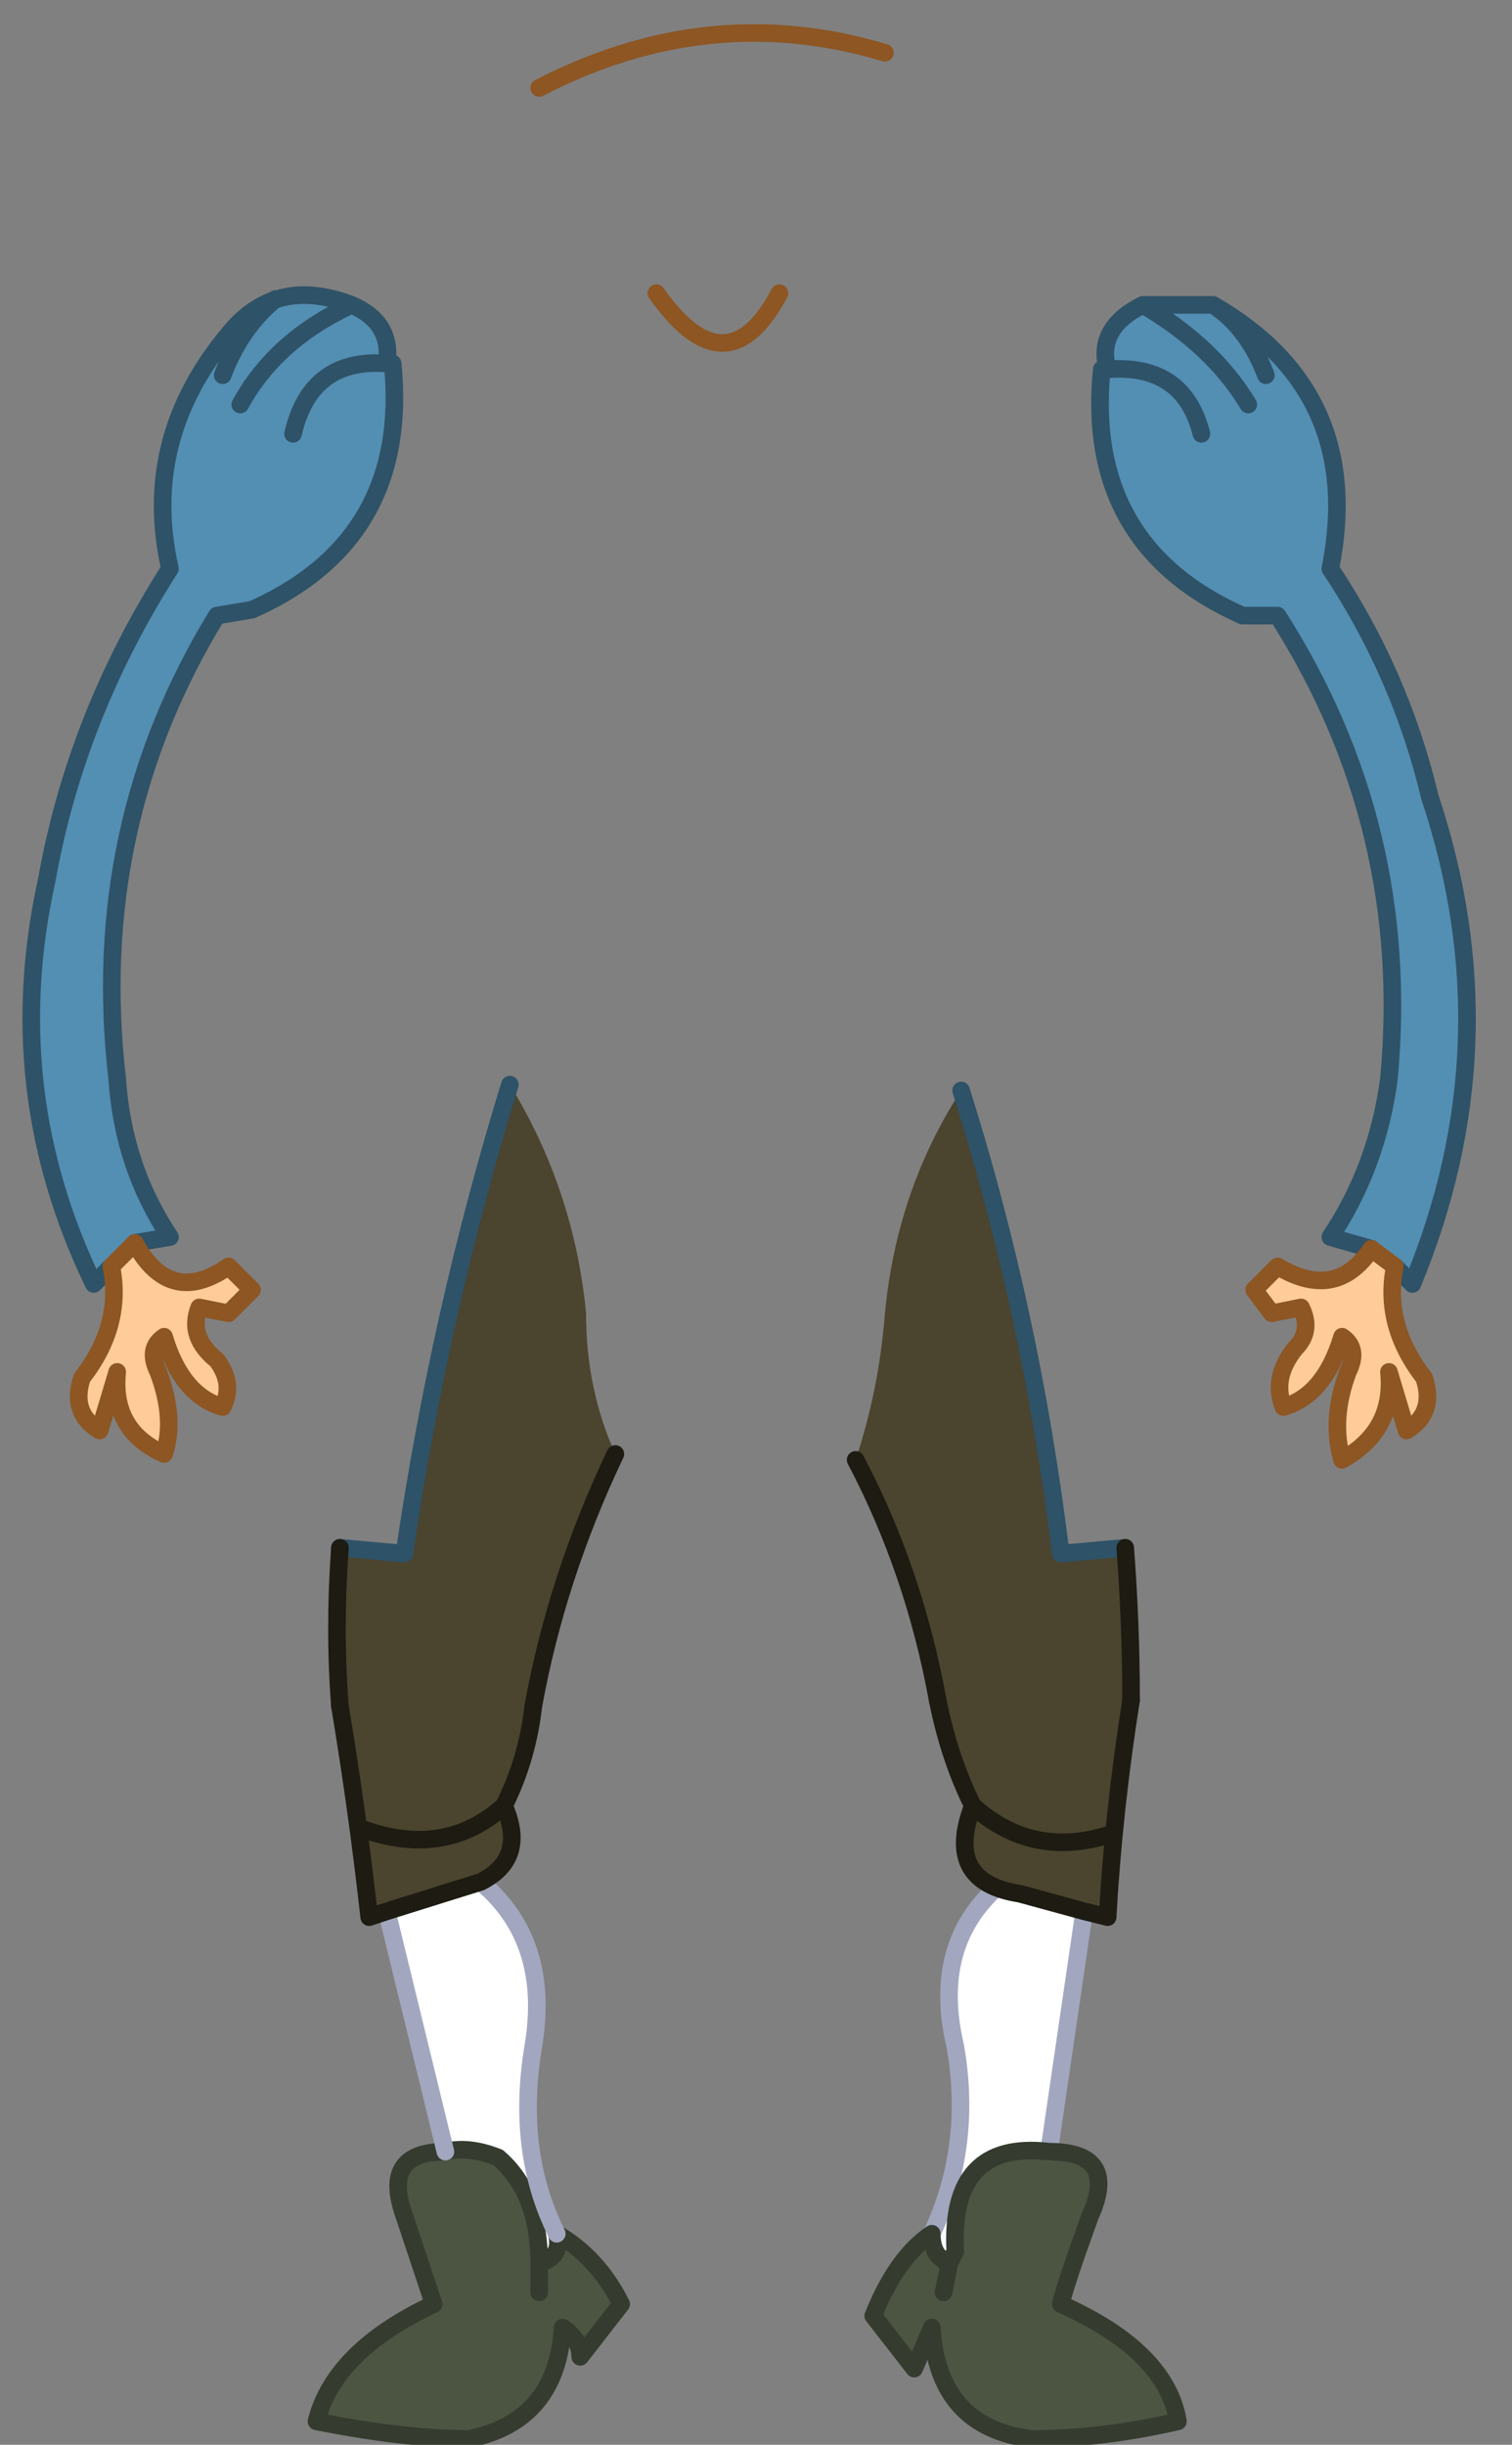 <?xml version="1.0" encoding="UTF-8" standalone="no"?>
<svg xmlns:xlink="http://www.w3.org/1999/xlink" height="20.85px" width="12.9px" xmlns="http://www.w3.org/2000/svg">
  <rect width="100%" height="100%" fill="#808080" stroke="none"/>
  <g transform="matrix(1.0, 0.0, 0.0, 1.0, 6.4, 7.05)">
    <path d="M-5.45 3.75 L-5.6 3.9 Q-6.4 2.25 -6.0 0.45 -5.75 -0.95 -4.95 -2.2 -5.2 -3.3 -4.45 -4.2 -4.05 -4.7 -3.4 -4.45 -3.05 -4.3 -3.1 -3.95 L-3.05 -3.95 Q-2.9 -2.45 -4.25 -1.85 L-4.55 -1.8 Q-5.65 0.0 -5.4 2.15 -5.35 2.9 -4.95 3.5 L-5.25 3.55 -5.45 3.75 M-3.9 -3.35 Q-3.75 -4.0 -3.1 -3.95 -3.75 -4.0 -3.9 -3.35 M-4.35 -3.6 Q-4.05 -4.15 -3.4 -4.45 -4.05 -4.15 -4.35 -3.6 M-4.5 -3.85 Q-4.35 -4.25 -4.05 -4.5 -4.35 -4.25 -4.5 -3.85 M3.0 -3.9 L3.05 -3.9 Q2.95 -4.25 3.35 -4.45 L3.95 -4.45 Q5.25 -3.7 4.95 -2.2 5.55 -1.3 5.8 -0.25 6.5 1.85 5.65 3.9 L5.5 3.75 5.3 3.6 4.95 3.5 Q5.35 2.9 5.45 2.15 5.65 0.0 4.5 -1.8 L4.2 -1.8 Q2.85 -2.4 3.0 -3.9 M4.4 -3.85 Q4.25 -4.25 3.95 -4.45 4.25 -4.25 4.4 -3.85 M3.85 -3.35 Q3.7 -3.95 3.05 -3.9 3.7 -3.95 3.85 -3.35 M4.25 -3.6 Q3.95 -4.1 3.35 -4.45 3.95 -4.1 4.25 -3.6" fill="#538eb3" fill-rule="evenodd" stroke="none"/>
    <path d="M-5.25 3.55 Q-4.95 4.1 -4.45 3.75 L-4.25 3.95 -4.45 4.15 -4.7 4.1 Q-4.8 4.35 -4.55 4.55 -4.4 4.75 -4.5 4.95 -4.85 4.85 -5.0 4.35 -5.15 4.45 -5.05 4.65 -4.9 5.05 -5.0 5.35 -5.45 5.15 -5.4 4.65 L-5.55 5.15 Q-5.8 5.0 -5.7 4.7 -5.35 4.25 -5.45 3.75 L-5.25 3.55 M5.3 3.6 L5.5 3.75 Q5.4 4.25 5.75 4.7 5.85 5.0 5.6 5.15 L5.45 4.65 Q5.5 5.15 5.05 5.4 4.95 5.05 5.1 4.65 5.2 4.45 5.05 4.35 4.9 4.85 4.55 4.95 4.45 4.7 4.65 4.45 4.8 4.3 4.7 4.1 L4.45 4.15 4.3 3.95 4.5 3.75 Q5.0 4.05 5.3 3.6" fill="#ffcc99" fill-rule="evenodd" stroke="none"/>
    <path d="M3.2 6.15 Q3.25 6.8 3.25 7.45 3.1 8.4 3.05 9.3 L2.85 9.25 2.3 9.1 Q1.65 9.0 1.9 8.35 1.7 7.95 1.6 7.45 1.4 6.35 0.9 5.4 1.1 4.8 1.15 4.15 1.25 3.1 1.8 2.25 2.4 4.15 2.65 6.2 L3.2 6.15 M1.9 8.35 Q2.4 8.8 3.05 8.6 2.4 8.8 1.9 8.35 M-1.85 7.5 Q-1.9 7.95 -2.1 8.35 -1.9 8.8 -2.3 9.0 L-3.1 9.25 -3.25 9.3 Q-3.35 8.4 -3.5 7.5 -3.55 6.85 -3.5 6.15 L-2.95 6.2 Q-2.65 4.15 -2.05 2.2 -1.5 3.1 -1.4 4.15 -1.4 4.8 -1.15 5.35 -1.65 6.4 -1.85 7.5 M-3.3 8.55 Q-2.6 8.8 -2.1 8.35 -2.6 8.8 -3.3 8.55" fill="#4b442e" fill-rule="evenodd" stroke="none"/>
    <path d="M2.85 9.25 L2.55 11.3 Q1.7 11.2 1.75 12.15 L1.7 12.25 Q1.55 12.2 1.55 12.0 1.9 11.25 1.75 10.4 1.55 9.55 2.1 9.05 L2.3 9.1 2.85 9.25 M-2.3 9.0 Q-1.7 9.5 -1.85 10.4 -2.0 11.3 -1.65 12.0 -1.6 12.2 -1.8 12.25 -1.8 11.65 -2.15 11.35 -2.4 11.25 -2.6 11.3 L-3.1 9.25 -2.3 9.0" fill="#ffffff" fill-rule="evenodd" stroke="none"/>
    <path d="M2.55 11.3 Q3.15 11.3 2.9 11.85 2.7 12.4 2.65 12.6 3.55 13.0 3.65 13.6 3.0 13.75 2.4 13.75 1.6 13.65 1.55 12.8 L1.4 13.15 1.05 12.7 Q1.25 12.2 1.55 12.0 1.55 12.2 1.7 12.25 L1.75 12.15 Q1.7 11.2 2.55 11.3 M-1.65 12.0 Q-1.3 12.2 -1.1 12.6 L-1.45 13.05 Q-1.45 12.9 -1.6 12.8 -1.65 13.6 -2.4 13.75 -2.95 13.75 -3.7 13.6 -3.55 13.0 -2.7 12.6 -2.75 12.45 -2.95 11.85 -3.15 11.3 -2.6 11.3 -2.4 11.25 -2.15 11.35 -1.8 11.65 -1.8 12.25 -1.6 12.2 -1.65 12.0 M1.65 12.5 L1.7 12.25 1.65 12.5 M-1.8 12.5 L-1.8 12.25 -1.8 12.5" fill="#4b5542" fill-rule="evenodd" stroke="none"/>
    <path d="M-1.8 -6.3 Q-0.35 -7.05 1.15 -6.6 M-0.8 -4.55 Q-0.2 -3.7 0.25 -4.55" fill="none" stroke="#8d5623" stroke-linecap="round" stroke-linejoin="round" stroke-width="0.15"/>
    <path d="M-5.45 3.75 L-5.6 3.9 Q-6.4 2.25 -6.0 0.45 -5.75 -0.95 -4.95 -2.2 -5.2 -3.3 -4.45 -4.2 -4.05 -4.7 -3.4 -4.45 -3.05 -4.3 -3.1 -3.95 -3.75 -4.0 -3.9 -3.35 M-3.05 -3.95 Q-2.9 -2.45 -4.25 -1.85 L-4.55 -1.8 Q-5.65 0.0 -5.4 2.15 -5.35 2.9 -4.95 3.5 L-5.25 3.55 M-4.05 -4.5 Q-4.35 -4.25 -4.5 -3.85 M-3.4 -4.45 Q-4.05 -4.15 -4.35 -3.6 M3.0 -3.9 Q2.85 -2.4 4.2 -1.8 L4.5 -1.8 Q5.65 0.0 5.45 2.15 5.35 2.9 4.95 3.5 L5.3 3.6 M5.5 3.75 L5.65 3.9 Q6.5 1.85 5.8 -0.25 5.55 -1.3 4.95 -2.2 5.25 -3.7 3.95 -4.45 4.25 -4.25 4.4 -3.85 M3.35 -4.45 Q2.95 -4.25 3.05 -3.9 3.7 -3.95 3.85 -3.35 M3.95 -4.45 L3.35 -4.45 Q3.95 -4.1 4.25 -3.6 M1.8 2.25 Q2.4 4.15 2.65 6.2 L3.2 6.15 M-3.5 6.15 L-2.95 6.2 Q-2.65 4.15 -2.05 2.2" fill="none" stroke="#2e5267" stroke-linecap="round" stroke-linejoin="round" stroke-width="0.15"/>
    <path d="M-5.25 3.55 Q-4.95 4.1 -4.45 3.75 L-4.25 3.95 -4.45 4.15 -4.7 4.1 Q-4.8 4.35 -4.55 4.55 -4.4 4.75 -4.5 4.95 -4.85 4.85 -5.0 4.35 -5.15 4.45 -5.05 4.65 -4.9 5.05 -5.0 5.35 -5.45 5.15 -5.4 4.65 L-5.55 5.15 Q-5.8 5.0 -5.7 4.7 -5.35 4.25 -5.45 3.75 L-5.25 3.55 M5.3 3.6 L5.5 3.75 Q5.4 4.25 5.75 4.7 5.85 5.0 5.6 5.15 L5.45 4.65 Q5.5 5.15 5.05 5.4 4.95 5.05 5.1 4.65 5.2 4.45 5.05 4.35 4.9 4.85 4.55 4.95 4.45 4.7 4.65 4.45 4.8 4.3 4.7 4.1 L4.45 4.15 4.3 3.95 4.5 3.75 Q5.0 4.05 5.3 3.6" fill="none" stroke="#8d5623" stroke-linecap="round" stroke-linejoin="round" stroke-width="0.15"/>
    <path d="M3.2 6.15 Q3.25 6.8 3.25 7.45 M1.6 7.45 Q1.4 6.35 0.9 5.4 M-3.5 7.5 Q-3.55 6.85 -3.5 6.15 M-1.15 5.35 Q-1.65 6.4 -1.85 7.5" fill="none" stroke="#1d1b12" stroke-linecap="round" stroke-linejoin="round" stroke-width="0.15"/>
    <path d="M2.85 9.25 L2.55 11.3 M1.55 12.0 Q1.9 11.25 1.75 10.4 1.55 9.55 2.1 9.05" fill="none" stroke="#a2a7bf" stroke-linecap="round" stroke-linejoin="round" stroke-width="0.15"/>
    <path d="M2.55 11.3 Q3.15 11.3 2.9 11.85 2.7 12.4 2.65 12.6 3.55 13.0 3.65 13.6 3.0 13.75 2.4 13.75 1.6 13.65 1.55 12.8 L1.4 13.15 1.05 12.7 Q1.25 12.2 1.55 12.0 1.55 12.2 1.7 12.25 L1.65 12.5 M-1.65 12.0 Q-1.3 12.2 -1.1 12.6 L-1.45 13.05 Q-1.45 12.9 -1.6 12.8 -1.65 13.6 -2.4 13.75 -2.95 13.75 -3.7 13.6 -3.55 13.0 -2.7 12.6 -2.75 12.45 -2.95 11.85 -3.15 11.3 -2.6 11.3 -2.4 11.25 -2.15 11.35 -1.8 11.65 -1.8 12.25 -1.6 12.2 -1.65 12.0 M-1.8 12.25 L-1.8 12.5 M2.55 11.3 Q1.7 11.2 1.75 12.15 L1.7 12.25" fill="none" stroke="#353c2f" stroke-linecap="round" stroke-linejoin="round" stroke-width="0.15"/>
    <path d="M-2.3 9.0 Q-1.7 9.5 -1.85 10.4 -2.0 11.3 -1.65 12.0 M-2.6 11.3 L-3.1 9.25" fill="none" stroke="#a2a7bf" stroke-linecap="round" stroke-linejoin="round" stroke-width="0.15"/>
    <path d="M3.25 7.45 Q3.1 8.4 3.05 9.3 L2.85 9.25 2.3 9.1 Q1.65 9.0 1.9 8.35 1.7 7.95 1.6 7.45 M3.05 8.6 Q2.4 8.8 1.9 8.35 M-1.85 7.5 Q-1.9 7.95 -2.1 8.35 -1.9 8.8 -2.3 9.0 L-3.1 9.25 -3.25 9.3 Q-3.35 8.4 -3.5 7.5 M-2.1 8.35 Q-2.6 8.8 -3.3 8.55" fill="none" stroke="#1d1b12" stroke-linecap="round" stroke-linejoin="round" stroke-width="0.15"/>
  </g>
</svg>
